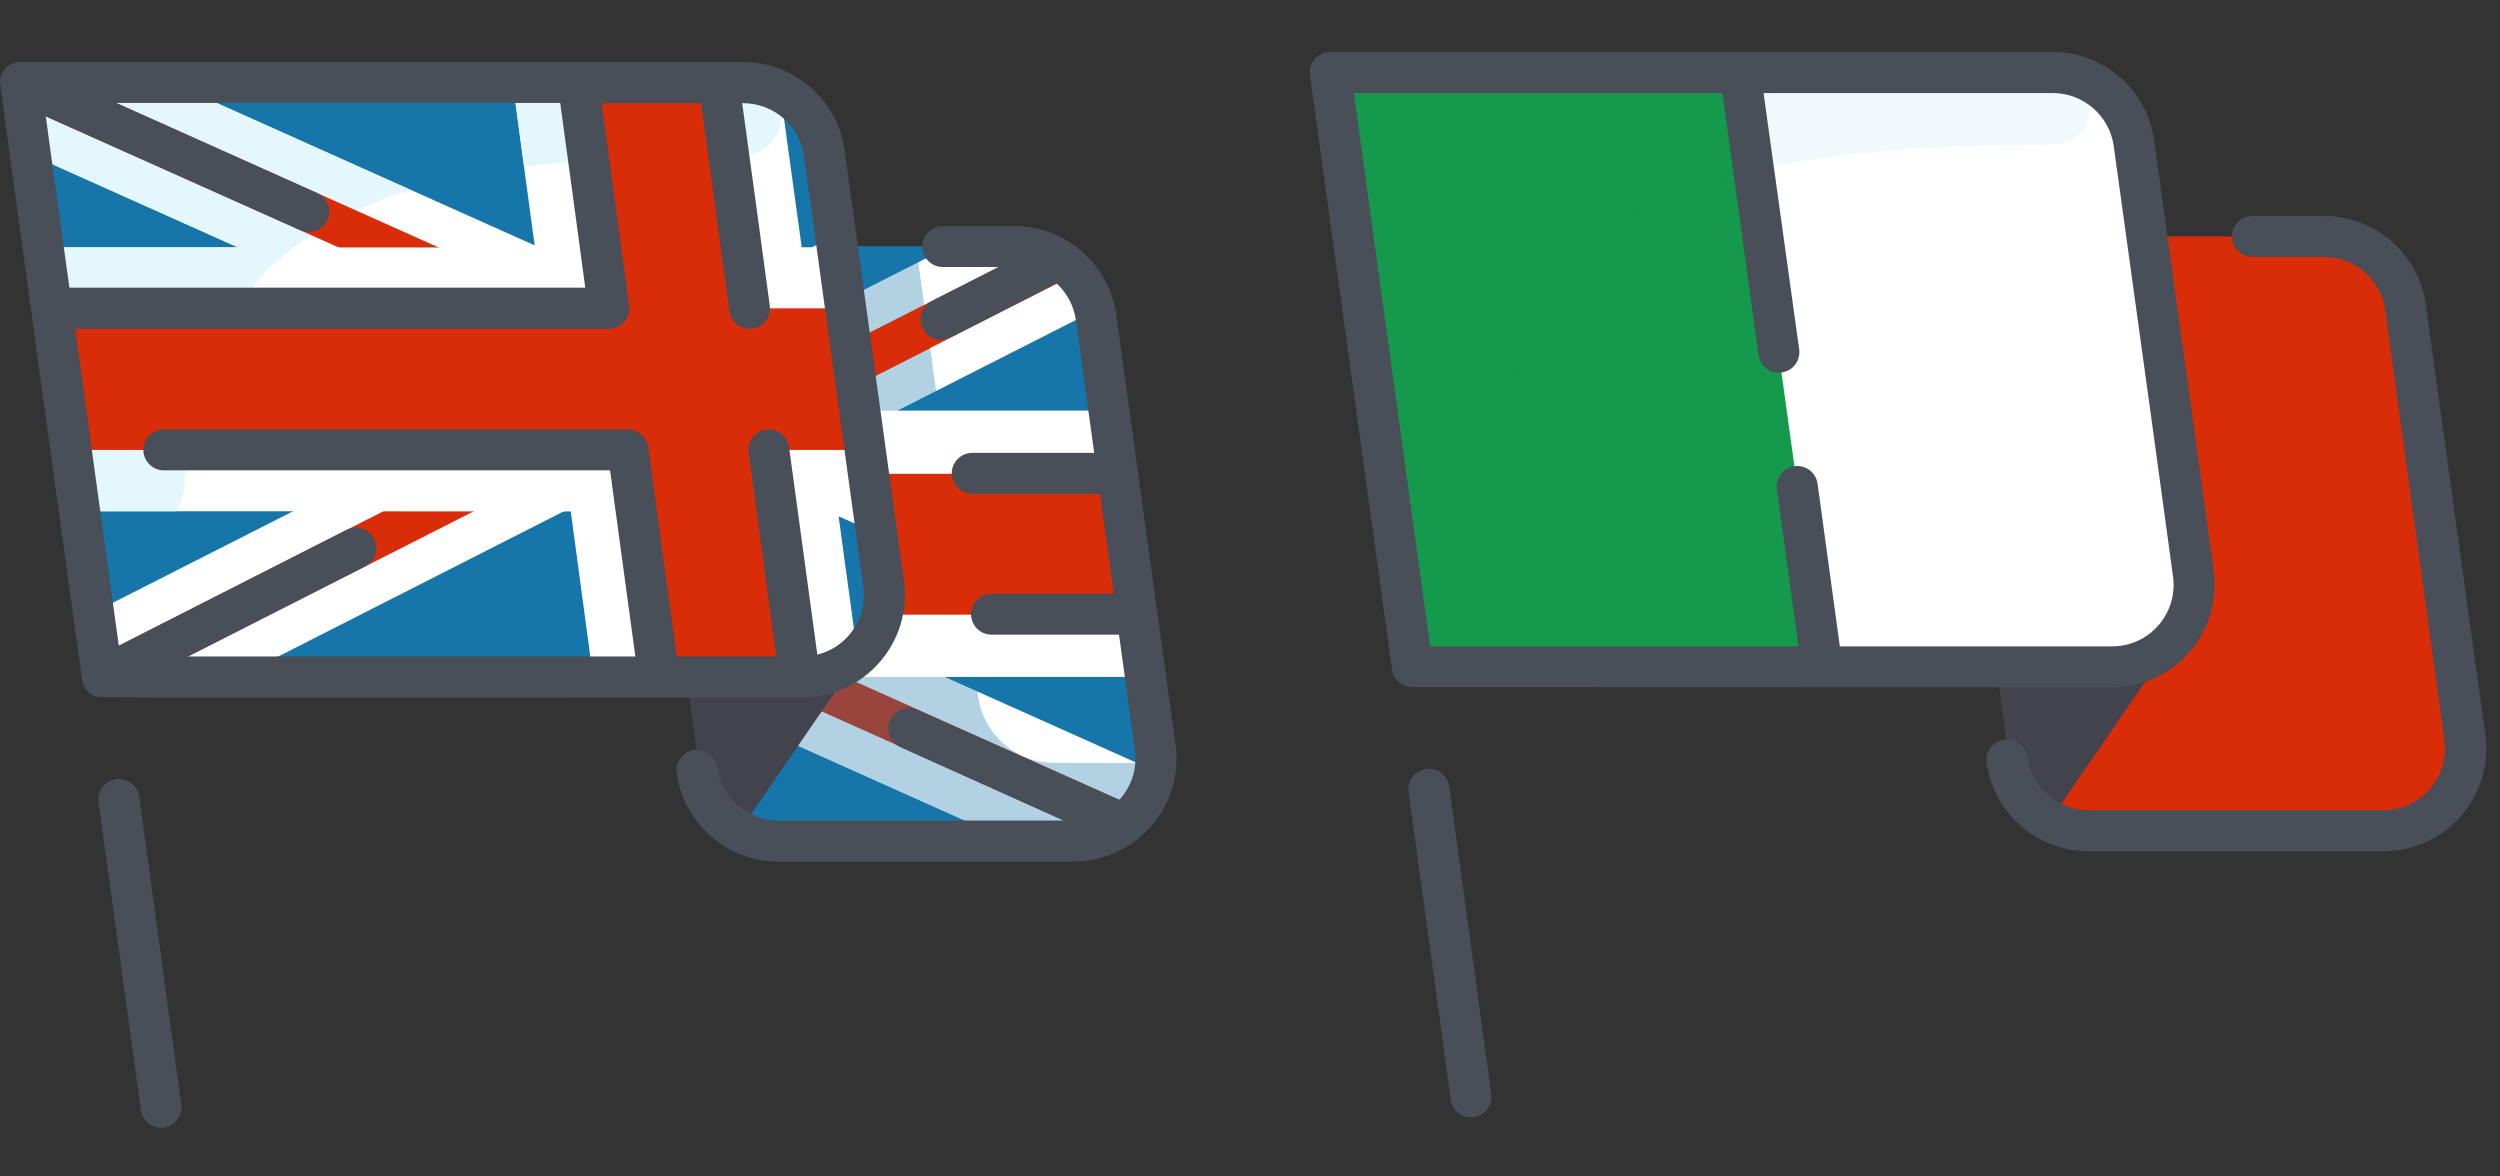 <?xml version="1.0" encoding="utf-8"?>
<!-- Generator: Adobe Illustrator 22.0.1, SVG Export Plug-In . SVG Version: 6.00 Build 0)  -->
<svg version="1.1" id="Layer_1" xmlns="http://www.w3.org/2000/svg" xmlns:xlink="http://www.w3.org/1999/xlink" x="0px" y="0px"
	 viewBox="0 0 1088 512" style="enable-background:new 0 0 1088 512;" xml:space="preserve">
<rect x="0" y="0" width="1088" height="512" fill="#333333" stroke="none"/>
<style type="text/css">
	.st0{fill:#D92C09;}
	.st1{opacity:0.68;fill:#D92C09;enable-background:new    ;}
	.st2{fill:#42434D;}
	.st3{fill:#FFFFFF;}
	.st4{fill:#F0FAFC;}
	.st5{fill:#14994D;}
	.st6{opacity:0.29;}
	.st7{fill:#484F59;}
	.st8{fill:#1676A9;}
	.st9{opacity:0.33;}
	.st10{opacity:0.78;}
	.st11{fill:#E3F7FC;}
</style>
<g>
	<g>
		<g>
			<path class="st0" d="M1073.4,327.7c0.3,18.3-14.6,33.8-33.4,33.8H908c-16.6,0-30.9-12.3-33.1-28.9c-1.6-11.8,3.1,22.8-26.5-191.7
				c-2.8-20.1,12.8-38,33.1-38h132c16.7,0,30.9,12.3,33.1,28.9C1058.1,214.7,1073.4,324.5,1073.4,327.7L1073.4,327.7z"/>
		</g>
		<g>
			<path class="st1" d="M1073.4,327.7c0.3,18.3-14.6,33.8-33.4,33.8H908c-16.6,0-30.9-12.3-33.1-28.9c-1.1-7.6-3.7-26.6-26.5-191.7
				c-2.8-20.1,12.8-38,33.1-38h87.2c0.3,2.2,23,166.8,27,195.9c2.3,16.6,16.5,28.9,33.1,28.9L1073.4,327.7L1073.4,327.7z"/>
		</g>
		<g>
			<path class="st2" d="M948.1,275.5c-0.1,0-55.5,80.9-56.2,81.9c-9-4.9-15.6-13.9-17.1-24.8c-1.6-11.7,2.9,21.2-26.5-191.7
				c-2.8-20.1,12.8-38,33.1-38h51.4c9.2,66.6,5,36.1,20.2,146.7C954.4,258.7,952.7,268.6,948.1,275.5L948.1,275.5z"/>
		</g>
		<g>
			<path class="st3" d="M919.2,290.2H614.6c-11.8-85.6-8.2-59.4-35.7-258.7h314.5c17.8,0,32.9,13.1,35.3,30.8
				c0.8,5.7,25.8,187.2,25.8,187.3C957.6,271.2,940.7,290.2,919.2,290.2z"/>
		</g>
		<g>
			<path class="st4" d="M887.4,63c-199.2,0-226,57.6-237.4,145.9c-1.4,11.1-10.4,20-21.5,20.8c-12.4,0.9-23.3-7.9-24.9-20.2
				c-7.8-55.5-2.6-17.8-24.7-178c27.4,0,314.9,0,316.1,0c20,0.9,19.2,31-0.8,31.3L887.4,63z"/>
		</g>
		<g>
			<path class="st5" d="M793,290.2H614.6c-0.1-1-35.7-258.5-35.7-258.7h178.4C761.1,59.3,783.8,224,793,290.2z"/>
		</g>
		<g class="st6">
			<path class="st5" d="M763.2,74.5C675.1,95.4,658.3,143.8,650,208.9c-1.4,11.1-10.4,20-21.5,20.8c-12.4,0.9-23.3-7.9-24.9-20.2
				c0-0.1-24.5-177.9-24.6-178h178.4C765,87.7,762.7,71.4,763.2,74.5z"/>
		</g>
	</g>
	<g>
		<path class="st7" d="M630.7,342.3c-0.7-4.9-5.2-8.3-10.1-7.6c-4.9,0.7-8.3,5.2-7.6,10l18.4,133.9c0.6,4.5,4.4,7.7,8.8,7.7
			c5.4,0,9.6-4.8,8.8-10.1L630.7,342.3z"/>
		<path class="st7" d="M1081.6,319.8l-25.9-187.3c-3-21.9-22-38.5-44.2-38.5h-31.3c-4.9,0-8.9,4-8.9,8.9s4,8.9,8.9,8.9h31.3
			c13.3,0,24.7,9.9,26.5,23.1l25.8,187.3c2.2,16-10.3,30.4-26.5,30.4H908.8c-13.3,0-24.7-9.9-26.5-23.1c-0.7-4.9-5.2-8.3-10.1-7.6
			c-4.9,0.7-8.3,5.2-7.6,10.1c3,21.9,22,38.5,44.2,38.5h128.6C1064.5,370.4,1085.3,346.5,1081.6,319.8L1081.6,319.8z"/>
		<path class="st7" d="M919.2,299.1c26.9,0,48-23.6,44.1-51c-0.3-3.3,1.6,11.5-25.8-187c-3-22-22-38.5-44.2-38.5H578.9
			c-5.4,0-9.6,4.8-8.8,10.1l35.7,258.6c0.6,4.4,4.4,7.7,8.8,7.7L919.2,299.1z M589.2,40.5h160.4l15.7,114c0.7,4.9,5.2,8.3,10.1,7.6
			c4.9-0.7,8.3-5.2,7.6-10.1L767.5,40.5h125.9c13.3,0,24.7,9.9,26.5,23.1c19.4,140.5,16.7,120.5,25.8,187.3
			c2.2,16.1-10.3,30.4-26.5,30.4H800.7l-9.7-70.8c-0.7-4.9-5.2-8.3-10.1-7.6c-4.9,0.7-8.3,5.2-7.6,10.1l9.4,68.3H622.4L589.2,40.5z"
			/>
	</g>
</g>
<g>
	<g>
		<g>
			<path class="st8" d="M503.4,332.1c0.3,18-14.3,33.8-33.4,33.8H338c-16.6,0-30.9-12.3-33.1-28.9c0,0-26.5-191.7-26.5-191.8
				c-2.8-20.1,12.8-38,33.1-38h132c17.1,0,30.3,12.4,33,27.8C476.5,135.2,503.3,328.2,503.4,332.1L503.4,332.1z"/>
		</g>
		<g>
			<path class="st3" d="M476.4,135.1c-87.3,44.3-44.8,22.8-186.5,94.8c-4.5-33-7.8-56-7.7-56.1c0.2-0.2,130.6-66.4,130.7-66.4
				c31.2,0,33.9-0.4,39.7,1.3C464.2,111.6,474.2,121.8,476.4,135.1L476.4,135.1z"/>
		</g>
		<g>
			<path class="st3" d="M503.2,335.8c-1.6,16.6-15.6,30.2-33.3,30.2h-30.3l-139.5-62.5c-8.1-59.1-6.8-49-8.6-62.5
				C311,249.7,472.9,322.2,503.2,335.8L503.2,335.8z"/>
		</g>
		<g>
			<path class="st0" d="M468.9,118.9c-87.8,44.6-82.9,42.1-181.5,92.2c-0.9-6.5-1.8-12.8-2.6-18.7c0.1-0.1,55.6-28.2,166-84.4
				C458.1,109.8,464.3,113.6,468.9,118.9z"/>
		</g>
		<g>
			<path class="st0" d="M496.8,352.4c-4,5.5-9.7,9.7-16.9,12l-182.6-81.8c-0.9-6.7-1.9-13.7-2.9-20.8L496.8,352.4z"/>
		</g>
		<g class="st9">
			<path class="st8" d="M503.4,332.1c0.3,18.3-14.6,33.8-33.4,33.8H338c-16.6,0-30.9-12.3-33.1-28.9c-1.1-7.6-3.7-26.6-26.5-191.8
				c-2.8-20.1,12.8-38,33.1-38h87.2c0.3,2.2,23,166.8,27,195.9c2.3,16.6,16.5,28.9,33.1,28.9L503.4,332.1z"/>
		</g>
		<g>
			<path class="st3" d="M498.5,294.6H298.9c-4.8-34.9-11.6-83.8-16-115.9h199.6C487.5,214.8,494,262.1,498.5,294.6z"/>
		</g>
		<g>
			<path class="st0" d="M494.8,267.5H295.2c-2.8-20.1-5.8-41.8-8.5-61.3h199.6C489.1,226.7,492.1,248.2,494.8,267.5L494.8,267.5z"/>
		</g>
		<g>
			<path class="st0" d="M404.8,151.5l-117.4,59.6c-0.9-6.5-1.8-12.8-2.6-18.7c0.1-0.1-1.7,0.8,117.4-59.6
				C403,138.9,403.9,145.2,404.8,151.5z"/>
		</g>
		<g>
			<path class="st2" d="M378,279.9c-0.1,0-55.5,80.9-56.2,81.9c-9-4.9-15.6-13.9-17.1-24.8c-1.6-11.7,2.9,21.2-26.5-191.8
				c-2.8-20.1,12.8-38,33.1-38h51.4c9.2,66.6,5,36.1,20.2,146.7C384.4,263.1,382.6,273,378,279.9L378,279.9z"/>
		</g>
		<g>
			<path class="st8" d="M349.2,294.6H44.6C38.5,250.8,9.3,39.2,8.9,35.9c336.3,0,316.7-0.4,321.8,0.7c14,2.7,26,14.5,28.1,30.1
				c0.1,0.2,25.7,187.2,25.8,187.3C387.5,275.6,370.8,294.6,349.2,294.6z"/>
		</g>
		<g class="st10">
			<path class="st8" d="M324.2,67.3c-66.1,1.1-159.4,2.3-206.3,48.9c-24.9,24.7-33,57.9-38,97.1c-1.4,11.2-10.4,20-21.5,20.8
				c-12.3,0.9-23-7.8-24.9-19.8c-0.1-0.6-4.1-29.5-24.6-178.4c5.2,0,314.9,0,316.2,0C345.1,36.9,344.2,67,324.2,67.3L324.2,67.3z"/>
		</g>
		<g>
			<path class="st3" d="M381.5,232.1l-82.4-36.9l-195.5,99.4h-59c-1.6-11.5-2.6-18.6-3.9-28l195.7-99.4
				c-14.9-6.8-212.6-95.3-223.2-100C10.4,47.1,11,51.4,8.9,35.9h65.5c131.4,58.8,76.4,34.2,223.3,100c86.2-43.8,61.4-31.2,66-33.5
				c0,0.1,7,50.6,7.7,56.1l-10.9,5.5l12.4,5.6C374.5,181.3,381.5,231.9,381.5,232.1L381.5,232.1z"/>
		</g>
		<g>
			<path class="st11" d="M178.7,82.7c-22.9,6.9-43.6,17.1-59.3,32.1L13.2,67.2C10.4,47.1,11,51.4,8.9,35.9h65.5L178.7,82.7z"/>
		</g>
		<g>
			<path class="st0" d="M378.7,211.3c-43.6-19.5-24.3-10.9-80-35.8c-53.1,27-7.7,3.9-234.4,119.1H44.6c-0.2-1.2-0.6-4.4-1.3-9.3
				c80.2-40.8,151.7-77.1,234.5-119.2c-187.5-84-97.1-43.5-267.4-119.7c-0.6-4-1-7.5-1.4-10.4h21.8
				c56.1,25.1,209.7,93.9,267.5,119.8c35.7-18.2,32.8-16.7,68.1-34.6c0.1-0.1,0-0.2,2.6,18.7c-0.1,0,0,0-49.7,25.3l56.7,25.4
				C376,192,378.6,211.1,378.7,211.3L378.7,211.3z"/>
		</g>
		<g>
			<path class="st3" d="M364.7,222.8c6.2,45.6,7.8,56.8,8.5,62.5c-6.3,5.8-14.7,9.3-24,9.3h-91.1l-9.7-72
				c-56.4-0.1-195.6-0.1-212-0.1c-1.5-2.6-2.3-5.2-2.9-8.1c0-0.1-14.7-106.4-14.7-106.4c-0.1-0.5-16.6-0.3,214-0.3
				c-6-44.2-3.7-27.7-9.7-71.7c108.5,0,102.1-0.2,105.4,0.4c3.9,0.6,7.4,1.6,11.1,3.5c6.1,44.7,4.2,30.6,9.3,67.7h15.4
				c0,0.1,15.5,112.6,15.9,115.5L364.7,222.8z"/>
		</g>
		<g>
			<path class="st11" d="M127.7,107.6c-33.4,26-42.4,63.8-47.8,105.7c-0.4,3.3-1.5,6.4-3.1,9.2c-12.3,0-25.8,0-40.4,0
				c-3.1-5.4-2.3-3.9-17.3-112.5c0-0.3-0.3-1.9-0.3-2.4L127.7,107.6z"/>
		</g>
		<g>
			<path class="st11" d="M324.2,67.3c-28.9,0.5-63,1-96.1,5.3l-4.9-36.7c107.2,0,100.6,0,102.2,0.1C345,37.2,344.2,67,324.2,67.3
				L324.2,67.3z"/>
		</g>
		<g>
			<path class="st0" d="M334.6,195.8l13.4,98.8h-61.3l-13.4-98.8H30.9c0-0.1,0.4,2.9-8.5-61.6h242.5c-0.8-5.8-12.4-91.4-13.3-98.2
				h61.3c0.1,0.5,12.9,94.7,13.3,98.2H368c0.1,1.1,8.4,60.6,8.5,61.6L334.6,195.8z"/>
		</g>
	</g>
	<g>
		<path class="st7" d="M60.6,346.7c-0.7-4.9-5.2-8.3-10.1-7.6c-4.9,0.7-8.3,5.2-7.6,10.1l18.4,133.9c0.6,4.5,4.4,7.7,8.8,7.7
			c5.4,0,9.6-4.8,8.8-10.1L60.6,346.7z"/>
		<path class="st7" d="M511.6,324.2c-2.2-15.7-22.8-165.6-25.8-187.3c-1.8-13-9.2-24.1-19.6-31c-0.4-0.3-0.9-0.6-1.4-0.9
			c-6.8-4.2-14.8-6.6-23.2-6.6h-31.3c-4.9,0-8.9,4-8.9,8.9s4,8.9,8.9,8.9h24.3L405.5,131c-4.4,2.2-6.1,7.6-3.9,12s7.6,6.1,12,3.9
			l46.2-23.6c4.4,4.1,7.5,9.6,8.4,15.9l8,57.9h-53.1c-4.9,0-8.9,4-8.9,8.9s4,8.9,8.9,8.9h55.6l6,43.5h-53.2c-4.9,0-8.9,4-8.9,8.9
			s4,8.9,8.9,8.9H487l6.9,50.2c1.1,7.8-1.3,15.7-6.8,21.7l-87.9-39.2c-4.5-2-9.8,0-11.8,4.5s0,9.8,4.5,11.8l70.9,31.9H338.7
			c-13.3,0-24.7-9.9-26.5-23.1c-0.7-4.9-5.2-8.3-10.1-7.6c-4.9,0.7-8.3,5.2-7.6,10.1c3,21.9,22,38.5,44.2,38.5h128.6
			C494.3,374.8,515.3,351.1,511.6,324.2L511.6,324.2z"/>
		<path class="st7" d="M349.2,303.5c27,0,47.9-23.9,44.2-50.7c-6.5-47.3-4-28.6-25.8-187.3c-3-22-22-38.5-44.2-38.5
			C122.2,27,8.8,27,8,27c-4.3,0.4-7.6,3.8-8,8.1c-0.2,1.7,35.8,261.2,35.8,261.3c0.6,2.9,2.5,5.2,5.1,6.3
			C43.5,303.9,23.7,303.5,349.2,303.5z M349.9,68c21.5,156,19.3,139.9,25.8,187.3c1.9,13.5-6.7,26.3-20,29.6l-12.3-90.3
			c-0.7-4.9-5.2-8.3-10-7.6c-4.9,0.7-8.3,5.2-7.6,10l12,88.7h-43.3l-12.4-91.1c-0.6-4.4-4.4-7.7-8.8-7.7h-202c-4.9,0-8.9,4-8.9,8.9
			s4,8.9,8.9,8.9h194.2l11,81H81.8l77.1-39.2c4.4-2.2,6.1-7.6,3.9-12c-2.2-4.4-7.6-6.1-12-3.9L51.7,281l-19-137.9H265
			c5.4,0,9.6-4.8,8.8-10.1c-0.7-4.9-8.3-61.1-12-88.1h43.3c2.9,21.5,11,81,12.3,90.5c0.7,4.9,5.2,8.3,10,7.6c4.9-0.7,8.3-5.2,7.6-10
			c-1.2-9.2-8.8-64.9-12-88.1C337.2,44.8,348.1,55.2,349.9,68z M138,84L50.6,44.8h193.2c2.8,20.2,8.3,61.1,10.9,80.4H30.2L19.9,50.6
			l110.8,49.6c4.5,2,9.8,0,11.8-4.5C144.5,91.3,142.5,86,138,84z"/>
	</g>
</g>
</svg>

